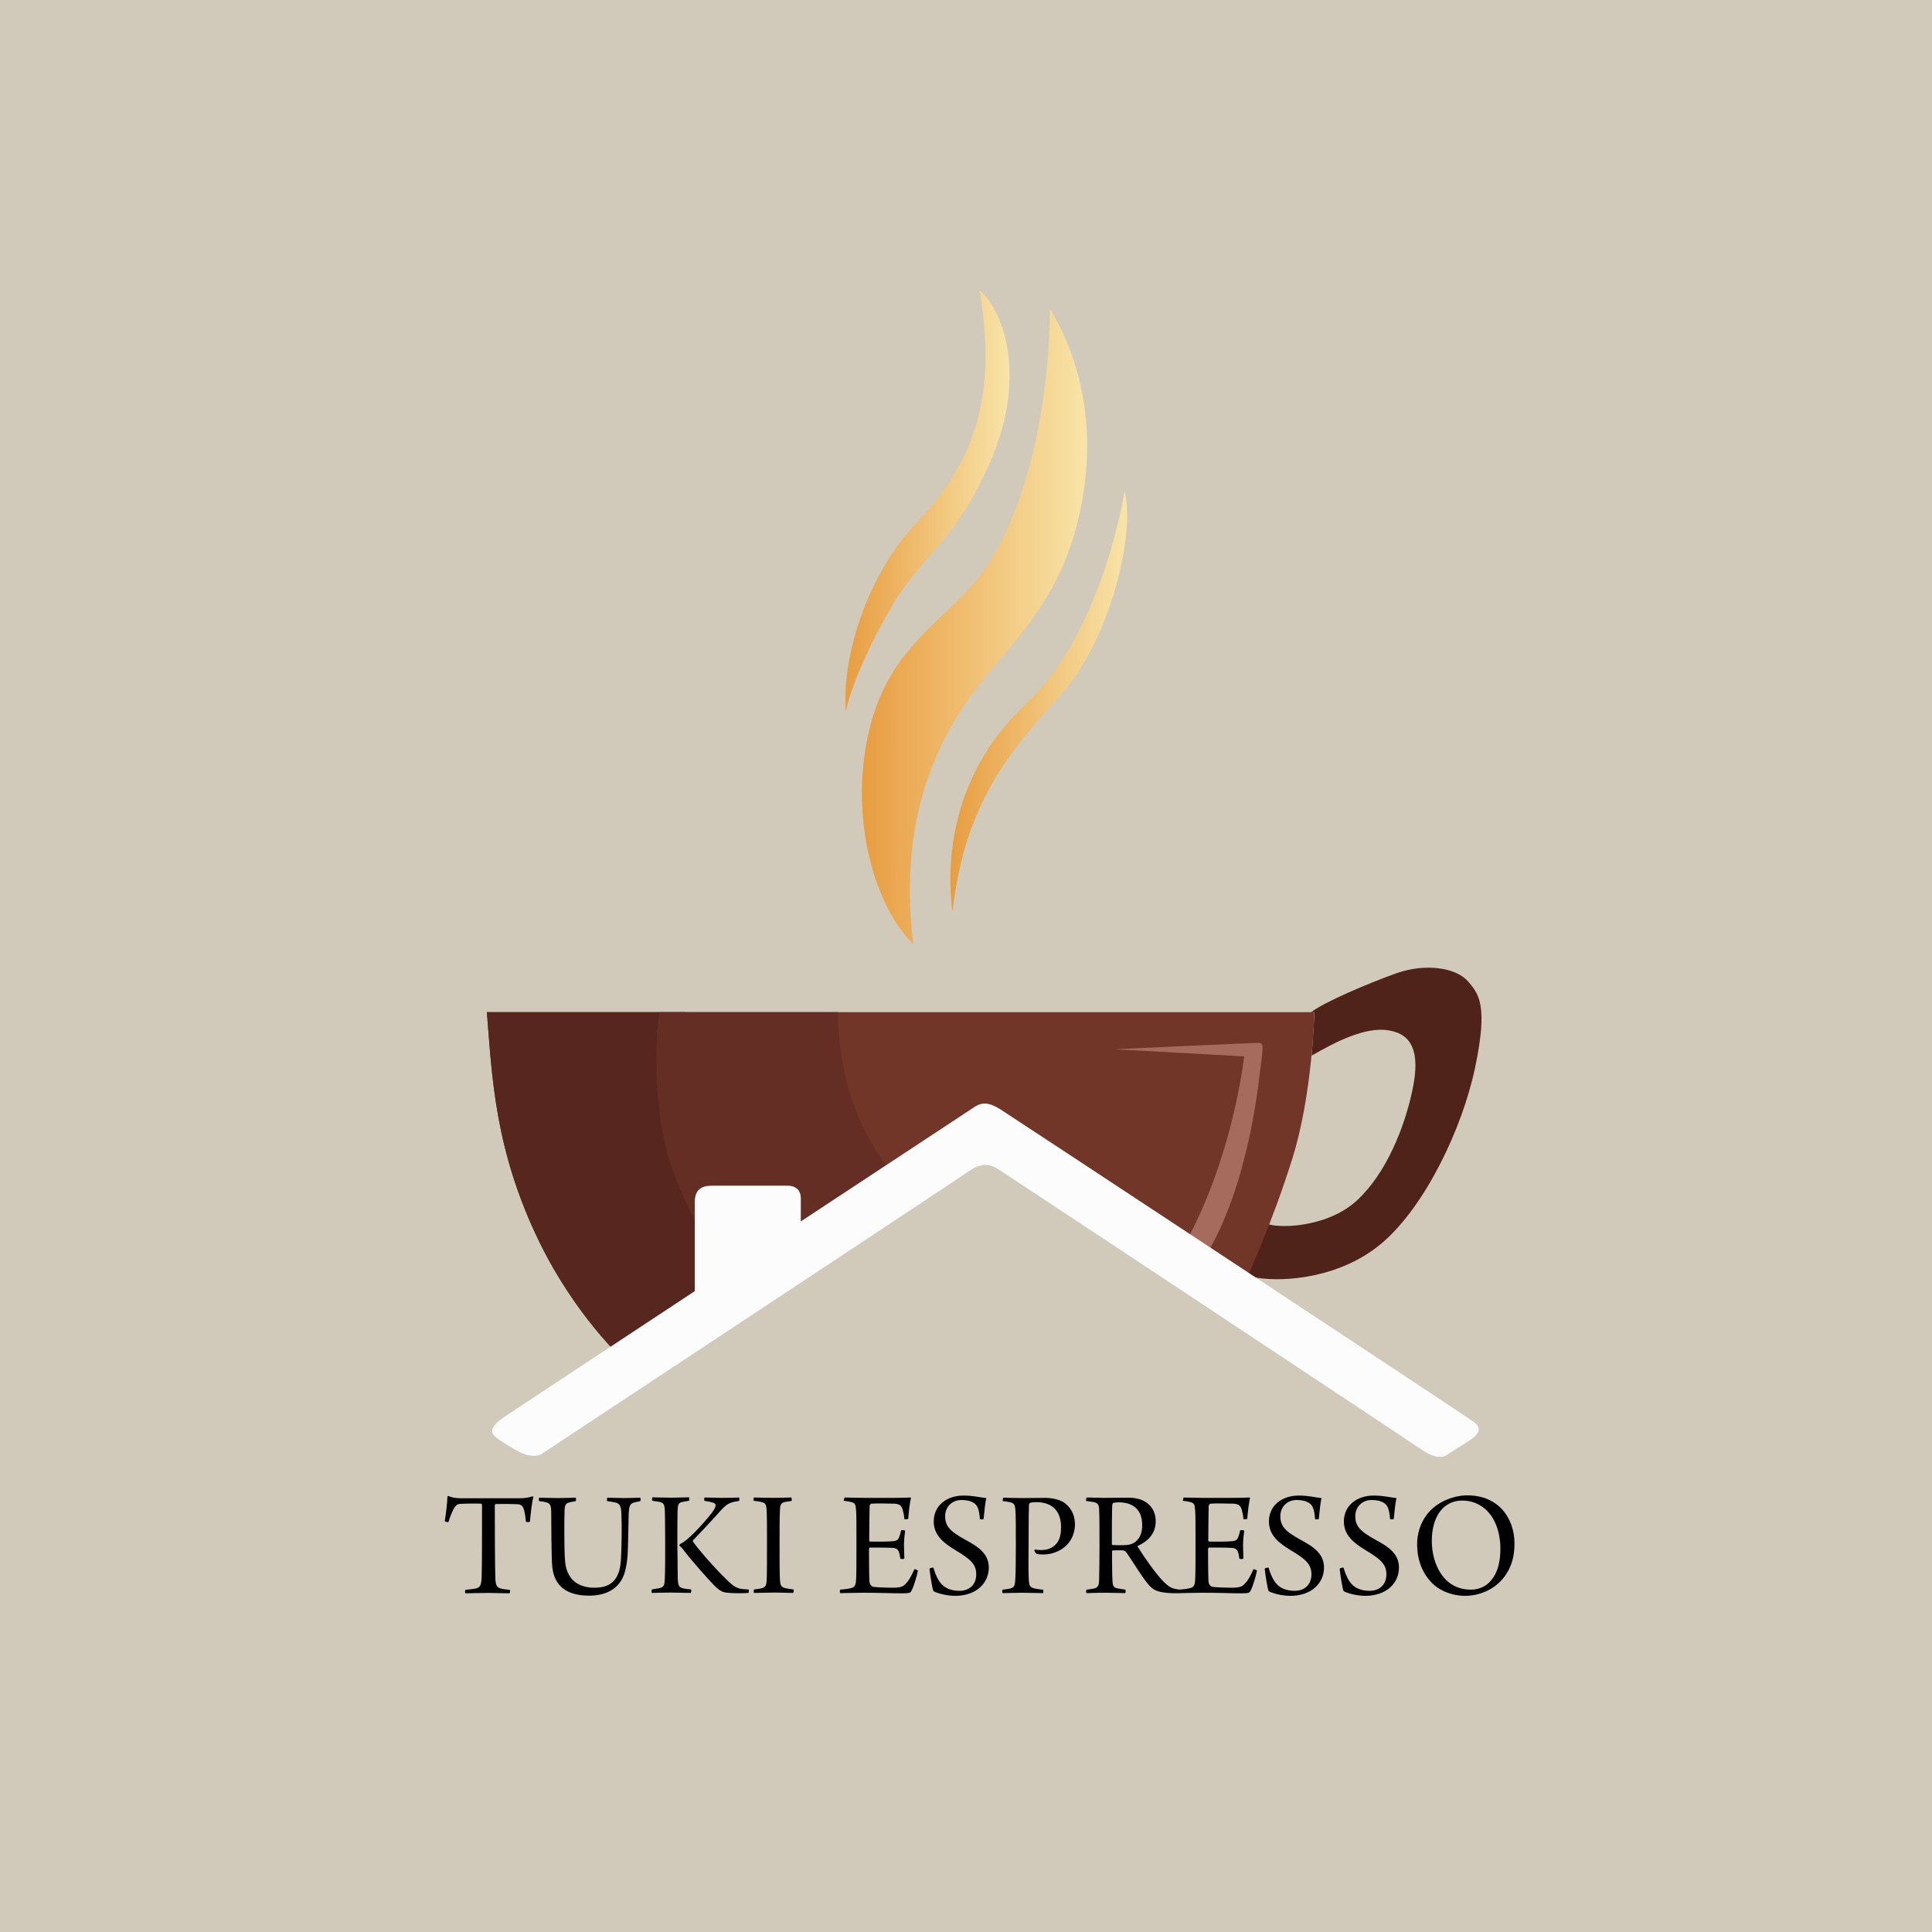 <?xml version="1.0" encoding="utf-8"?>
<!-- Generator: Adobe Illustrator 24.0.1, SVG Export Plug-In . SVG Version: 6.00 Build 0)  -->
<svg version="1.1" id="Layer_2" xmlns="http://www.w3.org/2000/svg" xmlns:xlink="http://www.w3.org/1999/xlink" x="0px" y="0px"
	 width="1000px" height="1000px" viewBox="0 0 1000 1000" enable-background="new 0 0 1000 1000" xml:space="preserve">
<rect fill="#D1CABA" width="1000" height="1000"/>
<g>
	<g>
		<linearGradient id="SVGID_1_" gradientUnits="userSpaceOnUse" x1="437.564" y1="259.204" x2="522.586" y2="259.204">
			<stop  offset="0" style="stop-color:#E89D41"/>
			<stop  offset="1" style="stop-color:#F8E4A8"/>
		</linearGradient>
		<path fill="url(#SVGID_1_)" d="M512.6,238.9c18.8-43.1,7.5-77.4-5.6-88.7c9.2,54.8-2.4,88.5-32.7,120.5
			c-23.5,24.7-38.8,66.4-36.5,97.6c1.2-6.8,7.1-25.4,23.3-53.6S493.8,281.9,512.6,238.9z"/>
		<linearGradient id="SVGID_2_" gradientUnits="userSpaceOnUse" x1="446.078" y1="324.146" x2="562.673" y2="324.146">
			<stop  offset="0" style="stop-color:#E89D41"/>
			<stop  offset="1" style="stop-color:#F8E4A8"/>
		</linearGradient>
		<path fill="url(#SVGID_2_)" d="M509.1,351.6c18.1-22.6,40.7-43.5,49.9-86.8s0.2-78.8-15.5-104.9c-0.9,65.4-17.9,114.4-36.5,138.4
			c-18.6,24-47.3,36.5-57.4,80.9c-10.1,44.5,3.1,89.9,23.1,109.4C463.7,416.3,491,374.1,509.1,351.6z"/>
		<linearGradient id="SVGID_3_" gradientUnits="userSpaceOnUse" x1="492.022" y1="362.969" x2="583.441" y2="362.969">
			<stop  offset="0" style="stop-color:#E89D41"/>
			<stop  offset="1" style="stop-color:#F8E4A8"/>
		</linearGradient>
		<path fill="url(#SVGID_3_)" d="M582,253.9c-1.2,9.9-14.2,76.3-50.6,110.1s-42.4,76.7-38.4,108c6.6-58.6,31.5-84.7,56.7-113.2
			C575,330.4,587.9,275.1,582,253.9z"/>
	</g>
	<path fill="#4F231A" d="M678.6,523.9h1.8c0,0-1.1,18.5-1.5,22.5c11.8-6.8,27.5-15.1,39.8-13.1s16.5,11.3,12.4,30.8
		c-4.1,19.5-13.6,43.1-28.4,56.9c-14.7,13.9-38.6,14.8-45.7,12.8c-1.1-0.4-4-1.8-4.6-1.7c-0.6,0.1-12,4.5-17.3,10
		s-8.1,11.4-7.5,11.6c0.6,0.2,9.3,5.5,23.2,7.7s43.5,0.3,65.2-18.6s40.8-58.4,47.5-90.2c6.7-31.9,2.2-38-3.8-44.8
		c-6-6.8-21.5-9.4-36.8-4.1C707.6,509.2,685.6,518.6,678.6,523.9z"/>
	<g>
		<defs>
			<path id="SVGID_4_" d="M252,523.9h428.3c0,0-0.9,42.2-11.3,75.5c-10.4,33.4-23.6,62.1-23.6,62.1l-135.2-71.8L322.5,703.6
				c0,0-24.6-22.4-43.3-60.7C255.9,595.1,254.7,556.9,252,523.9z"/>
		</defs>
		<use xlink:href="#SVGID_4_"  overflow="visible" fill="#713628"/>
		<clipPath id="SVGID_5_">
			<use xlink:href="#SVGID_4_"  overflow="visible"/>
		</clipPath>
		<path clip-path="url(#SVGID_5_)" fill="#A66B5D" d="M576.9,543.1c0,0,71.1-3.3,73.9-3.3s3.3,0,2.1,8.9
			c-1.2,8.9-5.4,60.2-27.3,98.8l-10.4-7.1c17-32.5,25.5-68.5,28.8-93.6L576.9,543.1z"/>
		<path clip-path="url(#SVGID_5_)" fill="#57261F" d="M350.5,510.6l52.2,159.3l-90.4,53.2c0,0-53.6-76.9-67.8-135.5
			c-14.1-58.6,10.3-76.9,10.3-76.9H350.5z"/>
		<path clip-path="url(#SVGID_5_)" fill="#642E24" d="M342,519.1c0,0-5.9,29.6,1.2,68.5c7.1,38.8,40.9,82.4,40.9,82.4l88.5-53.6
			c0,0-39.1-24.9-39.1-97.2H342z"/>
	</g>
	<g>
		<path d="M263.7,824.7c-2.4,0-7-0.2-11-0.2c-5.5,0-9.6,0.2-11.8,0.2c-0.3-0.3-0.2-1.5,0-1.8c2.4-0.2,4.3-0.5,5.4-0.7
			c2.4-0.5,2.8-2.1,3-5.8c0.2-5,0.2-24.5,0.2-37.5c0-0.2-0.2-0.6-0.5-0.6c-1.4-0.1-8.2-0.1-10.6,0.1c-1.4,0-2.4,0.6-3.3,2.1
			c-1,1.6-2.1,4.5-3,7.3c-0.2,0.2-1.8-0.2-1.9-0.5c0.6-3.4,1.3-9.4,1.4-12.7c0-0.1,0.6-0.4,0.7-0.2c1.4,0.7,3.8,1.1,6.3,1.1h29.5
			c3.4,0,5.1-0.2,7.4-1c0.2,0,0.6,0.2,0.6,0.3c-0.8,2.6-1.4,8.5-1.8,12.8c-0.2,0.3-1.9,0.3-2.1,0c-0.2-2.4-0.6-5.2-1.2-6.8
			c-0.6-1.5-1.6-2.2-3.1-2.2c-3.4-0.2-9.7-0.2-11.4-0.1c-0.2,0.1-0.4,0.4-0.4,0.6c0,11.6,0.1,34.1,0.3,38.2c0.2,3.6,1,4.3,2.7,4.9
			c1.2,0.3,2.4,0.5,4.7,0.7C264.2,823.1,264,824.5,263.7,824.7z"/>
		<path d="M279.1,775.2c1.4,0,5.8,0.2,9.8,0.2c3.9,0,7.2-0.2,9.1-0.2c0.2,0.2,0.2,1.6,0,1.8c-1.6,0.3-2.6,0.4-3.5,0.7
			c-1.7,0.5-2.2,1.4-2.3,4.2c-0.2,7.1-0.1,19.4,0.1,23.5c0.2,4.4,0.8,7.3,2,9.3c2,4.3,6.7,7.1,13.3,7.1c6.9,0,13.2-2.4,13.8-14.7
			c0.3-6.1,0.6-15.8,0.2-23.8c-0.1-4.3-1.1-5.2-3.5-5.7c-1.1-0.2-2.1-0.4-3.8-0.6c-0.2-0.2-0.2-1.5,0.1-1.8c1.4,0,4.6,0.2,9,0.2
			c3.5,0,6.6-0.2,8-0.2c0.2,0.2,0.2,1.6,0,1.8c-1.2,0.2-2.3,0.5-3.2,0.7c-2.2,0.6-2.6,1.9-2.8,6.1c-0.4,16.6-0.2,21.9-1.4,27.4
			c-2,11.3-10.4,14.7-19.1,14.7c-12.2,0-17.9-5.5-19-14.5c-0.6-5-0.5-24.4-0.6-29.6c-0.1-2.1-0.4-3.5-2.2-4.1
			c-0.9-0.3-2.7-0.6-4-0.7C278.8,776.7,278.9,775.4,279.1,775.2z"/>
		<path d="M350.8,817.1c0.2,3.6,0.6,4.5,2.7,5c1.2,0.3,2.5,0.4,4.2,0.6c0.2,0.2,0.1,1.6-0.2,1.8c-2.6,0-6.7-0.2-10.6-0.2
			c-3.6,0-8.5,0.2-9.5,0.2c-0.2-0.2-0.2-1.6,0-1.8c1.8-0.3,3-0.5,4.1-0.7c2.2-0.5,2.5-1.8,2.6-4.8c0.2-4.2,0.2-11.9,0.2-18.6
			c-0.1-6.3,0-12.6-0.2-17.2c-0.2-2.7-0.6-3.5-2.6-4c-1-0.2-2.6-0.4-3.8-0.6c-0.3-0.3-0.2-1.5,0-1.8c1.8,0,5,0.2,9.8,0.2
			c3.6,0,7.1-0.2,9.1-0.2c0.2,0.3,0.2,1.5,0,1.8c-1.2,0.2-3,0.5-3.8,0.7c-1.8,0.5-1.9,1.5-2.1,4.5c-0.1,3.4-0.1,12.2-0.1,16.4
			C350.7,805.4,350.7,811.5,350.8,817.1z M364.7,775.1c2.7,0,5.1,0.2,8.6,0.2c4.8,0,7-0.1,9.2-0.2c0.2,0.2,0.3,1.6,0,1.8
			c-4.4,0.6-6.1,1.2-9.6,5.1c-4.8,5.4-10.6,11.5-14.3,15.4v0.3c2.3,3.9,15.2,18.3,20.2,22.4c1.1,0.9,2,1.4,3,1.8
			c1.6,0.6,3,0.7,5.7,0.8c0.2,0.2,0.1,1.7-0.2,1.8c-3,0.3-11,0.2-13-0.5c-1-0.4-2.2-1.1-3.6-2.4c-3.6-3.4-13.4-14.6-17.6-20.2
			c-0.2-0.3-0.9-1-1.4-1.2c0-0.2,0.1-0.9,0.2-1c3.8-1.4,11.6-9.9,16.6-16.2c1.3-1.8,1.9-3,1.9-3.9c0-0.6-0.5-1.1-1.6-1.4
			c-1-0.3-2.2-0.6-4-0.8C364.4,776.7,364.4,775.5,364.7,775.1z"/>
		<path d="M390.2,775.1c1.8,0,6,0.2,10.1,0.2c4.2,0,7.4-0.2,9.3-0.2c0.2,0.3,0.3,1.5,0.1,1.8c-1.5,0.2-2.9,0.4-3.8,0.6
			c-1.8,0.6-2.1,1.6-2.2,4.2c-0.2,3.2-0.2,10.5-0.2,17.4c0,8.2,0,15.8,0.2,18.6c0.1,2.3,0.4,3.7,2.6,4.3c1.1,0.2,2.7,0.5,4.4,0.7
			c0.3,0.2,0.1,1.6-0.2,1.8c-2,0-5.7-0.2-9.5-0.2c-4.6,0-7.5,0.2-10.7,0.2c-0.3-0.2-0.2-1.6,0-1.8c1.4-0.2,2.8-0.3,3.8-0.6
			c2.2-0.5,2.5-1.6,2.7-3.6c0.2-2.3,0.2-12.4,0.2-21.3c0-6.6,0-12.1-0.2-15.8c-0.2-1.9-0.3-3.3-2.1-3.8c-1-0.3-2.5-0.6-4.6-0.8
			C389.9,776.7,390.1,775.4,390.2,775.1z"/>
		<path d="M437.2,775.1c1.9,0,5.5,0.2,9.9,0.2h15.5c3,0,7.1-0.1,8.7-0.2c0.1,0,0.2,0.2,0.2,0.3c-0.6,2.4-1.2,7.6-1.4,10.7
			c-0.3,0.3-1.8,0.3-2,0.2c-0.2-2.4-0.6-3.9-0.9-5c-0.6-1.8-1.4-2.8-4.1-3c-1.8-0.1-11-0.2-12.1,0c-0.6,0.1-0.9,1-0.9,1.4
			c-0.1,4-0.2,14.9-0.2,17.6c0,0.3,0.2,0.6,0.4,0.6c2.6,0.1,9.7,0.1,12.2-0.2c2.1-0.2,2.6-1.2,3.1-2.6c0.3-0.9,0.6-1.9,0.8-3
			c0.4-0.2,1.8-0.1,2.1,0.2c-0.2,1.5-0.6,4.6-0.6,7.4c0,3,0.2,5.3,0.2,7c-0.3,0.3-1.8,0.4-2.1,0c-0.3-1.5-0.3-2.1-0.6-3
			c-0.3-1-0.8-2.3-3-2.5c-2.2-0.2-9.5-0.2-12.2-0.2c-0.2,0-0.4,0.5-0.4,0.6c0,3,0,12.5,0.2,16.7c0.1,1.8,1,2.7,1.8,3
			c1.6,0.3,6.7,0.5,10.9,0.5c4.2-0.1,5.1-0.9,6.4-2.4c1.4-1.3,3-4.5,4.2-7.2c0.2-0.1,1.5,0.4,1.8,0.7c-0.4,2.4-2.2,8.6-3.4,10.6
			c-0.5,0.9-0.8,1.2-4.8,1.2c-5.8,0-10.6-0.3-20.2-0.3c-5.2,0-8.6,0.2-11.8,0.2c-0.2-0.2-0.3-1.5,0-1.8c2.2-0.2,4.2-0.4,5.6-0.8
			c1.8-0.4,2.5-1.4,2.6-4.4c0.2-1.7,0.2-10.6,0.2-19.7c0-7.4,0-14.7-0.2-16.2c-0.2-3-0.5-3.7-2.4-4.2c-1-0.3-2.2-0.5-4-0.7
			C436.8,776.7,436.9,775.4,437.2,775.1z"/>
		<path d="M488.9,821.3c2.1,1.4,4.6,2.1,7.8,2.1c4.4,0,8.6-2.6,8.6-8.6c0-5.3-3.4-8-10.4-12.2c-6.8-4.1-11.6-8.1-11.6-15.1
			c0-8.4,6.9-13.4,15.4-13.4c5.3,0,8.5,1,11.8,1.3c-0.6,2.7-1,6.8-1.4,10.8c-0.2,0.3-1.7,0.3-1.9,0.1c-0.4-5-1.2-7.2-3.2-8.4
			c-1.8-1.1-3.8-1.5-6.3-1.5c-5.5,0-8.5,4.1-8.5,8.3c-0.1,4.4,2.1,6.9,5.4,9.2c3.1,2.2,6.8,3.9,9.4,5.6c4.1,2.6,7.8,6,7.8,11.9
			c0,7.9-6.4,14.6-17.4,14.6c-4.7,0-9.4-1.4-11.2-2.4c-0.7-1.1-1.8-9-2.1-11.6c0.2-0.4,1.7-0.7,2-0.6
			C484.6,816.3,486.3,819.5,488.9,821.3z"/>
		<path d="M535.4,802.6c0-0.2,0.2-0.6,0.3-0.6c0.7,0.2,1.8,0.3,3.1,0.3c2.5,0,4-0.4,5.6-1.3c3.7-2.2,4.8-5.8,4.8-10.5
			c0-7.4-3.6-13-12.9-13c-0.7,0-2.6,0.1-3.1,0.4c-0.2,0.1-0.6,0.5-0.6,1c-0.1,1.9-0.2,7-0.2,18.9c0,7.1-0.2,14.9,0.1,19.8
			c0.2,3.4,0.7,4,3,4.6c1.2,0.2,2.7,0.5,4.4,0.6c0.2,0.2,0.2,1.7-0.1,1.8c-2.2,0-7.4-0.2-10.6-0.2c-3.7,0-8.2,0.2-10.2,0.2
			c-0.3-0.2-0.3-1.6-0.1-1.8c1.6-0.2,3-0.3,4-0.6c1.8-0.5,2.4-1,2.6-4.6c0.2-2.6,0.3-8.5,0.3-18.4c0-7.7,0-14.8-0.2-17.3
			c-0.2-2.7-0.5-3.8-2.6-4.3c-1-0.2-2.3-0.5-3.9-0.6c-0.2-0.3,0-1.6,0.2-1.8c1.4,0,5.5,0.2,9.3,0.2c4.6,0,7.8-0.1,12.4-0.1
			c2.6,0,7.4,0.5,10.4,2.9c2.6,2.1,4.9,5.4,5,10.6c0,7.2-4.1,11.7-8.2,13.8c-2.8,1.4-5.5,2-8.4,2c-1.3,0-2.6-0.1-3.4-0.4
			C536,803.9,535.5,802.9,535.4,802.6z"/>
		<path d="M562.5,775.1c1.8,0,6.4,0.2,8.8,0.2c5.4,0,9.4-0.1,12.9-0.1c9.3,0,14,5.4,14,12.2c0,6.7-4.5,10.6-9.2,12.7
			c-0.2,0.1-0.2,0.4-0.1,0.5c2.7,4.5,9.3,14,13.2,17.9c3.4,3.4,4.6,3.8,8.8,4.3c0.2,0.2,0,1.7-0.3,1.8c-3.4,0.2-9.6-0.1-12.4-1.4
			c-1.2-0.6-2.5-1.5-3.8-3.1c-3-3.4-8.2-12-11.2-16.3c-0.6-0.9-1.3-1.3-1.9-1.3c-1.1-0.2-4.2,0-5.4,0c-0.2,0-0.3,0.3-0.3,0.5
			c0,4.4,0,12,0.2,15c0.1,3,0.7,3.7,2.4,4.1c1.2,0.2,2.6,0.5,4.3,0.7c0.2,0.2,0.2,1.6-0.2,1.8c-1.4,0-5.4-0.2-10.1-0.2
			c-5.4,0-8.5,0.2-9.8,0.2c-0.3-0.2-0.3-1.6,0-1.8c1.7-0.2,3-0.4,3.9-0.6c1.9-0.4,2.5-1.4,2.6-4.4c0.1-2.1,0.2-13.3,0.2-17.7
			c0-6.9,0-16.1-0.2-18.9c-0.1-2.2-0.6-3.2-2.6-3.7c-1.1-0.2-2.6-0.4-4.1-0.6C562.1,776.7,562.2,775.3,562.5,775.1z M576.2,777.9
			c-0.2,0.1-0.5,0.8-0.5,1.1c-0.2,2.5-0.2,13.3-0.2,20.2c0,0.2,0.2,0.5,0.3,0.5c4.2,0.2,8.3,0.2,10-0.6c2.6-1,5.4-3.8,5.4-9.6
			c0-7.4-3.9-11.9-12.3-11.9C578.2,777.6,577,777.7,576.2,777.9z"/>
		<path d="M612.7,775.1c1.9,0,5.5,0.2,9.9,0.2h15.5c3,0,7.1-0.1,8.7-0.2c0.1,0,0.2,0.2,0.2,0.3c-0.6,2.4-1.2,7.6-1.4,10.7
			c-0.3,0.3-1.8,0.3-2,0.2c-0.2-2.4-0.6-3.9-0.9-5c-0.6-1.8-1.4-2.8-4.1-3c-1.8-0.1-11-0.2-12.1,0c-0.6,0.1-0.9,1-0.9,1.4
			c-0.1,4-0.2,14.9-0.2,17.6c0,0.3,0.2,0.6,0.4,0.6c2.6,0.1,9.7,0.1,12.2-0.2c2.1-0.2,2.6-1.2,3.1-2.6c0.3-0.9,0.6-1.9,0.8-3
			c0.4-0.2,1.8-0.1,2.1,0.2c-0.2,1.5-0.6,4.6-0.6,7.4c0,3,0.2,5.3,0.2,7c-0.3,0.3-1.8,0.4-2.1,0c-0.3-1.5-0.3-2.1-0.6-3
			c-0.3-1-0.8-2.3-3-2.5c-2.2-0.2-9.5-0.2-12.2-0.2c-0.2,0-0.4,0.5-0.4,0.6c0,3,0,12.5,0.2,16.7c0.1,1.8,1,2.7,1.8,3
			c1.6,0.3,6.7,0.5,10.9,0.5c4.2-0.1,5.1-0.9,6.4-2.4c1.4-1.3,3-4.5,4.2-7.2c0.2-0.1,1.5,0.4,1.8,0.7c-0.4,2.4-2.2,8.6-3.4,10.6
			c-0.5,0.9-0.8,1.2-4.8,1.2c-5.8,0-10.6-0.3-20.2-0.3c-5.2,0-8.6,0.2-11.8,0.2c-0.2-0.2-0.3-1.5,0-1.8c2.2-0.2,4.2-0.4,5.6-0.8
			c1.8-0.4,2.5-1.4,2.6-4.4c0.2-1.7,0.2-10.6,0.2-19.7c0-7.4,0-14.7-0.2-16.2c-0.2-3-0.5-3.7-2.4-4.2c-1-0.3-2.2-0.5-4-0.7
			C612.3,776.7,612.4,775.4,612.7,775.1z"/>
		<path d="M662.4,821.3c2.1,1.4,4.6,2.1,7.8,2.1c4.4,0,8.6-2.6,8.6-8.6c0-5.3-3.4-8-10.4-12.2c-6.8-4.1-11.6-8.1-11.6-15.1
			c0-8.4,6.9-13.4,15.4-13.4c5.3,0,8.5,1,11.8,1.3c-0.6,2.7-1,6.8-1.4,10.8c-0.2,0.3-1.7,0.3-1.9,0.1c-0.4-5-1.2-7.2-3.2-8.4
			c-1.8-1.1-3.8-1.5-6.3-1.5c-5.5,0-8.5,4.1-8.5,8.3c-0.1,4.4,2.1,6.9,5.4,9.2c3.1,2.2,6.8,3.9,9.4,5.6c4.1,2.6,7.8,6,7.8,11.9
			c0,7.9-6.4,14.6-17.4,14.6c-4.7,0-9.4-1.4-11.2-2.4c-0.7-1.1-1.8-9-2.1-11.6c0.2-0.4,1.7-0.7,2-0.6
			C658.1,816.3,659.8,819.5,662.4,821.3z"/>
		<path d="M701.2,821.3c2.1,1.4,4.6,2.1,7.8,2.1c4.4,0,8.6-2.6,8.6-8.6c0-5.3-3.4-8-10.4-12.2c-6.8-4.1-11.6-8.1-11.6-15.1
			c0-8.4,6.9-13.4,15.4-13.4c5.3,0,8.5,1,11.8,1.3c-0.6,2.7-1,6.8-1.4,10.8c-0.2,0.3-1.7,0.3-1.9,0.1c-0.4-5-1.2-7.2-3.2-8.4
			c-1.8-1.1-3.8-1.5-6.3-1.5c-5.5,0-8.5,4.1-8.5,8.3c-0.1,4.4,2.1,6.9,5.4,9.2c3.1,2.2,6.8,3.9,9.4,5.6c4.1,2.6,7.8,6,7.8,11.9
			c0,7.9-6.4,14.6-17.4,14.6c-4.7,0-9.4-1.4-11.2-2.4c-0.7-1.1-1.8-9-2.1-11.6c0.2-0.4,1.7-0.7,2-0.6
			C696.9,816.3,698.6,819.5,701.2,821.3z"/>
		<path d="M740.4,818.5c-4.8-5.3-6.9-12.1-6.9-19c0-5.8,1.7-11,4.8-15.2c4.4-6.2,13-10.3,21.3-10.3c16.1,0,24.3,11.9,24.3,25
			c0,6.8-1.6,11.9-4.8,16.5c-4.8,6.9-12.9,10.5-20.9,10.5C750.8,825.9,744.4,823,740.4,818.5z M769.9,819.9c5-4.2,6.7-10.9,6.7-18.3
			c0-8.4-2.8-17-9.1-21.5c-2.9-2.1-6.3-3.4-10.6-3.4c-2.9,0-5.4,0.7-7.4,1.9c-5.8,3.4-8.4,10.8-8.4,19c0,8.2,3,17.6,10,22.3
			c2.8,1.8,6.1,2.9,10.2,2.9C764.6,822.8,767.7,821.7,769.9,819.9z"/>
	</g>
	<path fill="#FCFCFC" d="M763,736.1c-3.5-2.7-239-158-244.9-161.7c-5.8-3.7-9.5-4.2-13.6-1.5c-1.7,1.1-42.3,27.9-90,59.3
		c0-4.9,0-10.1,0-11.9c0-3.9-2.1-6.6-7.1-6.6c-4.9,0-34.1,0-38.5,0c-4.4,0-9.3,0.8-9.3,8.7c0,6.8,0,37.8,0,45.9
		c-51.5,34-97.5,64.3-99.7,65.9c-5.1,3.6-6.3,6.7-4.1,8.9s7.9,5.6,12.6,8.2c4.7,2.6,9.6,2.8,11.9,1.3c0,0,215.7-142.5,221.4-146.5
		c5.6-4,10-4.1,15.2-0.8c5.2,3.3,211.4,139.8,218.4,144.7c7,4.8,11,4.8,13.7,3c2.7-1.8,5.1-3.3,11.3-7.2
		C766.5,741.9,766.5,738.8,763,736.1z"/>
</g>
<g>
</g>
<g>
</g>
<g>
</g>
<g>
</g>
<g>
</g>
</svg>
